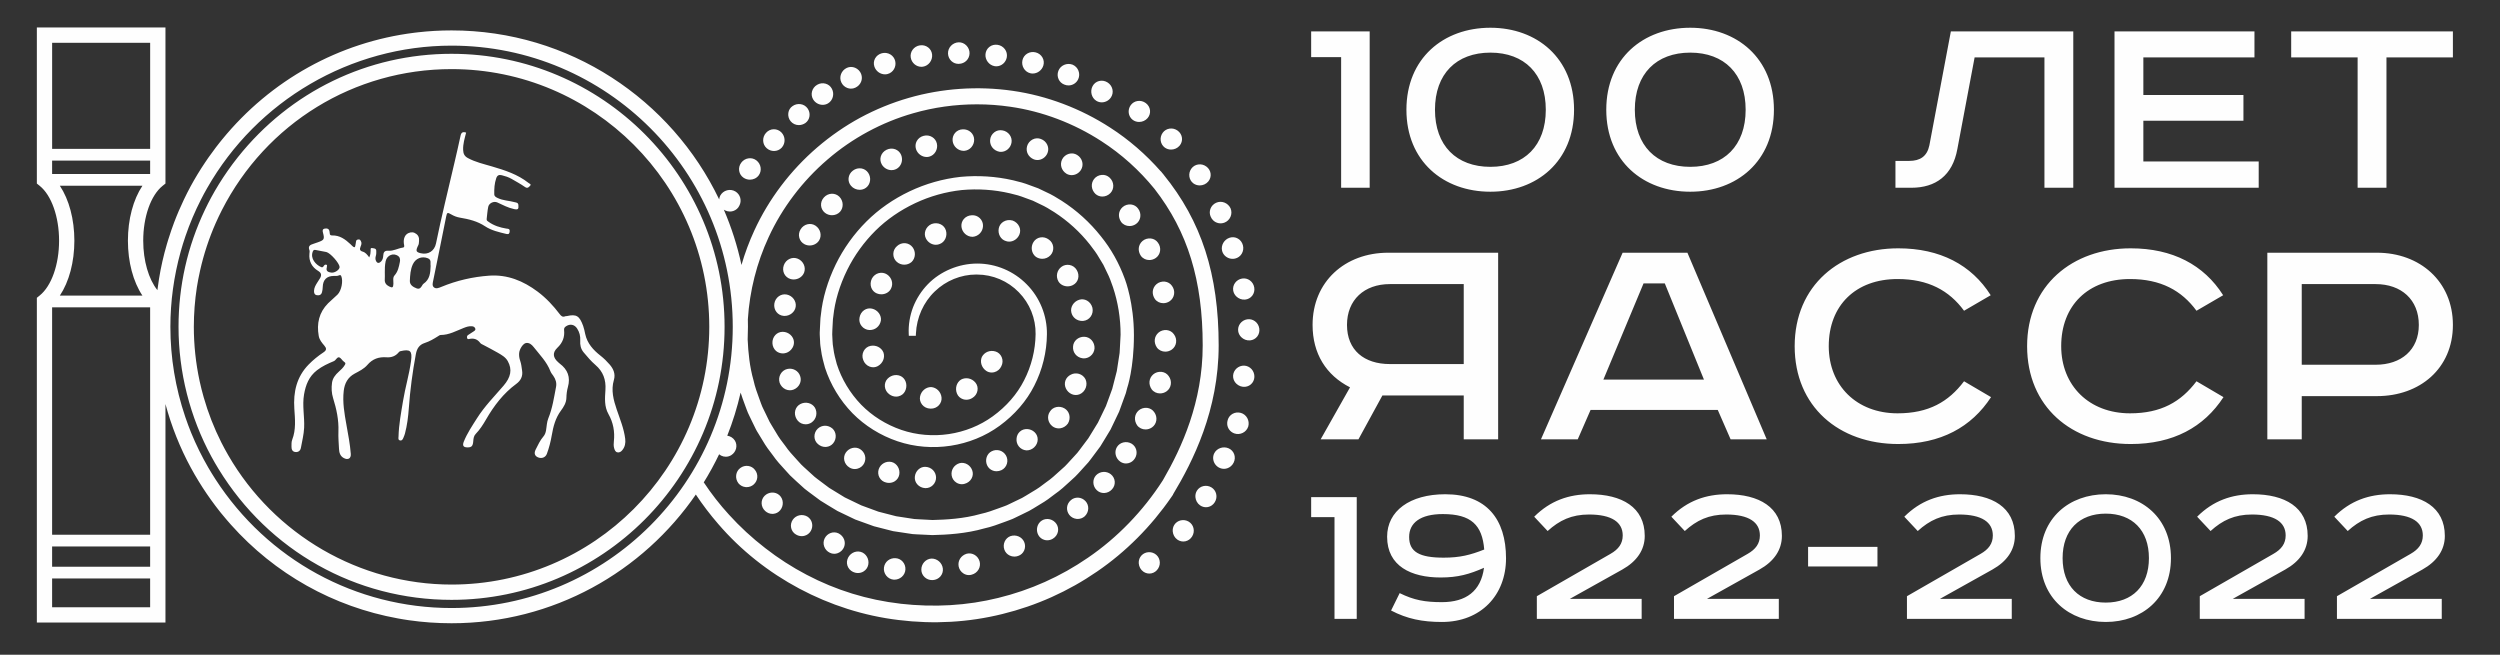 <?xml version="1.0" encoding="UTF-8"?> <!-- Creator: CorelDRAW 2020 --> <svg xmlns="http://www.w3.org/2000/svg" xmlns:xlink="http://www.w3.org/1999/xlink" xmlns:xodm="http://www.corel.com/coreldraw/odm/2003" xml:space="preserve" width="42mm" height="11mm" style="shape-rendering:geometricPrecision; text-rendering:geometricPrecision; image-rendering:optimizeQuality; fill-rule:evenodd; clip-rule:evenodd" viewBox="0 0 4200 1100"><rect x="0" y="0" width="4200" height="1100" fill="#333333" stroke="none"/> <defs> <style type="text/css"> <![CDATA[ .fil0 {fill:#FEFEFE;fill-rule:nonzero} ]]> </style> </defs> <g id="Слой_x0020_1">  <path class="fil0" d="M2253.1 96.01l-50.36 0 0 -43.22 98.32 0 0 262.65 -47.96 0 0 -219.43zm109.68 88.34l0 0c0,-86.44 62.21,-137.74 141.07,-137.74 78.36,0 140.57,51.3 140.57,137.74 0,86.44 -62.21,137.74 -140.57,137.74 -78.86,0 -141.07,-51.3 -141.07,-137.74zm47.97 0l0 0c0,60.32 36.09,95.94 93.1,95.94 56.99,0 93.08,-35.62 93.08,-95.94 0,-60.32 -36.09,-95.94 -93.08,-95.94 -57.01,0 -93.1,35.62 -93.1,95.94zm287.78 0l0 0c0,-86.44 62.21,-137.74 141.06,-137.74 78.37,0 140.59,51.3 140.59,137.74 0,86.44 -62.22,137.74 -140.59,137.74 -78.85,0 -141.06,-51.3 -141.06,-137.74zm47.97 0l0 0c0,60.32 36.09,95.94 93.09,95.94 57,0 93.09,-35.62 93.09,-95.94 0,-60.32 -36.09,-95.94 -93.09,-95.94 -57,0 -93.09,35.62 -93.09,95.94zm541.86 66.02l0 0 28.98 -153.89 117.31 0 0 218.96 48.45 0 0 -262.65 -205.66 0 -36.1 191.4c-3.8,18.53 -15.67,26.13 -33.73,26.13l-23.26 0 0 45.12 26.59 0c40.86,0 69.35,-20.42 77.42,-65.07zm506.26 20.9l0 0 -193.79 0 0 -68.4 168.14 0 0 -43.22 -168.14 0 0 -63.17 186.66 0 0 -43.69 -235.11 0 0 262.65 242.24 0 0 -44.17zm54.57 -218.48l0 0 0 43.69 111.62 0 0 218.96 48.44 0 0 -218.96 111.62 0 0 -43.69 -271.68 0zm-1390.11 611.55l0 0 -136.62 0 -40.24 73.69 -63.5 0 49.32 -87.3c-40.24,-20.4 -62.91,-56.68 -62.91,-104.86 0,-72.56 54.41,-121.31 126.96,-121.31l184.8 0 0 313.47 -57.81 0 0 -73.69zm0 -52.72l0 0 0 -134.34 -124.14 0c-43.09,0 -71.99,26.64 -71.99,68.59 0,42.51 28.9,65.75 71.99,65.75l124.14 0zm375.76 -187.06l0 0 133.21 313.47 -60.65 0 -21.54 -49.32 -213.7 0 -21.54 49.32 -61.79 0 137.17 -313.47 108.84 0zm27.77 213.13l0 0 -65.74 -161.54 -35.72 0 -67.45 161.54 168.91 0zm482.34 29.49l0 0 -45.35 -26.65c-26.08,34.58 -59.52,53.85 -111.67,53.85 -68.59,0 -115.64,-46.48 -115.64,-112.8 0,-68.59 45.35,-112.8 115.64,-112.8 51.59,0 86.72,19.27 111.67,53.28l44.78 -26.07c-32.3,-51.02 -85.02,-78.8 -155.31,-78.8 -98.07,0 -174.03,62.36 -174.03,164.39 0,101.46 74.26,164.38 174.03,164.38 71.42,0 123.01,-28.34 155.88,-78.78zm234.62 78.78l0 0c71.43,0 123.01,-28.34 155.88,-78.78l-45.35 -26.65c-26.07,34.58 -59.51,53.85 -111.66,53.85 -68.6,0 -115.64,-46.48 -115.64,-112.8 0,-68.59 45.34,-112.8 115.64,-112.8 51.59,0 86.72,19.27 111.66,53.28l44.79 -26.07c-32.31,-51.02 -85.02,-78.8 -155.32,-78.8 -98.07,0 -174.03,62.36 -174.03,164.39 0,101.46 74.27,164.38 174.03,164.38zm541.3 -200.09l0 0c0,73.12 -55.56,119.6 -127.55,119.6l-126.4 0 0 72.56 -57.81 0 0 -313.47 184.21 0c71.99,0 127.55,48.19 127.55,121.31zm-57.25 0l0 0c0,-42.52 -29.48,-68.59 -72.56,-68.59l-124.14 0 0 135.48 124.14 0c43.08,0 72.56,-24.95 72.56,-66.89zm-1860.88 322.94l0 0 39.22 0 0 170.91 37.36 0 0 -204.58 -76.58 0 0 33.67zm327.38 69.18l0 0c0,61.77 -42.17,106.91 -107.65,106.91 -32.93,0 -58.45,-5.18 -85.46,-19.24l14.43 -29.23c24.04,11.84 42.54,15.17 71.03,15.17 40.32,0 65.48,-18.5 70.65,-57.71 -24.41,10.73 -43.65,16.28 -72.87,16.28 -49.2,0 -89.9,-18.87 -89.9,-68.44 0,-43.28 38.1,-71.4 97.67,-71.4 69.18,0 102.1,41.81 102.1,107.66zm-36.62 -14.8l0 0c-3.33,-41.06 -21.83,-59.56 -69.55,-59.56 -37.74,0 -56.6,14.8 -56.6,38.47 0,25.15 17.38,34.77 58.07,34.77 27.01,0 44.77,-4.43 68.08,-13.68zm269.65 -22.94l0 0c0,-48.09 -38.48,-69.92 -92.12,-69.92 -35.14,0 -66.58,10.73 -93.59,37.74l22.56 24.04c19.98,-18.12 40.33,-27.74 69.56,-27.74 38.09,0 56.6,12.94 56.6,35.14 0,13.69 -7.04,23.31 -20.73,31.07l-123.55 71.03 0 38.11 176.09 0 0 -33.67 -120.6 0 88.04 -49.2c24.42,-13.69 37.74,-32.92 37.74,-56.6zm230.43 0l0 0c0,-48.09 -38.47,-69.92 -92.11,-69.92 -35.14,0 -66.59,10.73 -93.59,37.74l22.56 24.04c19.98,-18.12 40.32,-27.74 69.55,-27.74 38.1,0 56.61,12.94 56.61,35.14 0,13.69 -7.04,23.31 -20.73,31.07l-123.55 71.03 0 38.11 176.09 0 0 -33.67 -120.61 0 88.05 -49.2c24.42,-13.69 37.73,-32.92 37.73,-56.6zm44 51.42l0 0 116.54 0 0 -32.92 -116.54 0 0 32.92zm347.35 -51.42l0 0c0,-48.09 -38.47,-69.92 -92.11,-69.92 -35.14,0 -66.59,10.73 -93.59,37.74l22.56 24.04c19.98,-18.12 40.32,-27.74 69.55,-27.74 38.1,0 56.6,12.94 56.6,35.14 0,13.69 -7.03,23.31 -20.72,31.07l-123.56 71.03 0 38.11 176.09 0 0 -33.67 -120.6 0 88.04 -49.2c24.43,-13.69 37.74,-32.92 37.74,-56.6zm262.25 37.37l0 0c0,67.32 -48.45,107.28 -109.49,107.28 -61.42,0 -109.88,-39.96 -109.88,-107.28 0,-67.33 48.46,-107.29 109.88,-107.29 61.04,0 109.49,39.96 109.49,107.29zm-36.99 0l0 0c0,-46.99 -28.11,-74.73 -72.5,-74.73 -44.4,0 -72.51,27.74 -72.51,74.73 0,46.98 28.11,74.72 72.51,74.72 44.39,0 72.5,-27.74 72.5,-74.72zm266.7 -37.37l0 0c0,-48.09 -38.48,-69.92 -92.12,-69.92 -35.14,0 -66.59,10.73 -93.59,37.74l22.56 24.04c19.97,-18.12 40.33,-27.74 69.55,-27.74 38.1,0 56.61,12.94 56.61,35.14 0,13.69 -7.05,23.31 -20.73,31.07l-123.55 71.03 0 38.11 176.08 0 0 -33.67 -120.6 0 88.05 -49.2c24.42,-13.69 37.74,-32.92 37.74,-56.6zm230.43 0l0 0c0,-48.09 -38.48,-69.92 -92.11,-69.92 -35.15,0 -66.59,10.73 -93.59,37.74l22.56 24.04c19.97,-18.12 40.32,-27.74 69.55,-27.74 38.1,0 56.6,12.94 56.6,35.14 0,13.69 -7.04,23.31 -20.72,31.07l-123.56 71.03 0 38.11 176.09 0 0 -33.67 -120.6 0 88.05 -49.2c24.42,-13.69 37.73,-32.92 37.73,-56.6zm-2073.48 -608.37l0 0c-0.58,-4.8 -3.09,-9.08 -7.1,-12.06 -4.01,-3.01 -8.9,-4.26 -13.76,-3.52 -4.67,0.7 -8.76,3.19 -11.52,6.98 -5.77,7.93 -4.25,19.05 3.4,24.77l0.02 0.01c3.14,2.32 6.89,3.44 10.66,3.44 5.35,0 10.68,-2.25 14.29,-6.53 3.14,-3.72 4.55,-8.38 4.01,-13.09zm19.28 129.54l0 0c0.81,3.17 2.46,5.94 4.66,8.11 4.33,4.27 10.78,6.32 17.18,4.85 4.64,-1.07 8.57,-3.89 11.06,-7.97 2.6,-4.25 3.35,-9.3 2.11,-14.23 -1.25,-4.97 -4.3,-9.04 -8.6,-11.45 -4.15,-2.34 -8.93,-2.85 -13.5,-1.45 -9.45,2.91 -15.24,12.83 -12.91,22.14zm-19.66 -70.43l0 0c-1.57,4.34 -1.37,9 0.57,13.14 0.95,2.31 2.32,4.3 3.99,5.94 4.85,4.79 12.18,6.54 18.99,3.97 4.53,-1.69 8.23,-5.25 10.21,-9.77 1.99,-4.56 2.06,-9.58 0.12,-14.32 -4.37,-9.28 -15.29,-13.43 -24.34,-9.26 -4.5,2.07 -7.88,5.73 -9.54,10.3zm38.29 136.97l0 0 0.01 0.02c0.6,3.85 2.49,7.29 5.17,9.94 3.81,3.75 9.18,5.89 14.76,5.39 4.85,-0.44 9.12,-2.77 12.05,-6.51 2.96,-3.82 4.18,-8.63 3.42,-13.57 -0.75,-4.95 -3.34,-9.28 -7.33,-12.17 -3.81,-2.78 -8.48,-3.88 -13.1,-3.12 -9.68,1.59 -16.41,10.58 -14.98,20.02zm-512.42 -408.28l0 0c-3.91,-3.02 -8.84,-4.27 -13.89,-3.5 -5.04,0.76 -9.4,3.43 -12.31,7.46 -2.79,3.88 -3.86,8.61 -3.03,13.29 1.57,8.9 9.29,15.3 17.83,15.3 0.86,0 1.73,-0.07 2.61,-0.2 9.5,-1.46 16.39,-10.65 15.38,-20.46 -0.49,-4.76 -2.84,-8.98 -6.59,-11.89zm-172.41 60.85l0 0c-4.77,-1.34 -9.83,-0.63 -14.21,1.96 -4.39,2.57 -7.45,6.67 -8.61,11.49 -1.12,4.63 -0.32,9.4 2.23,13.42 3.5,5.53 9.5,8.64 15.57,8.72 3.14,0.04 6.29,-0.73 9.11,-2.4 8.29,-4.89 11.21,-15.96 6.51,-24.68 -2.24,-4.22 -6.02,-7.23 -10.6,-8.51zm108.9 -49.08l0 0c-4.27,-2.58 -9.34,-3.26 -14.28,-2.01 -4.99,1.33 -9.03,4.42 -11.39,8.73 -2.27,4.14 -2.71,8.93 -1.22,13.56 2.52,7.91 10.03,13.18 17.87,13.18 1.47,0 2.93,-0.18 4.39,-0.57 9.35,-2.41 15.08,-12.22 12.73,-21.91 -1.12,-4.61 -4,-8.52 -8.1,-10.98zm-59.29 22.38l0 0c-4.56,-1.87 -9.46,-1.82 -13.84,0.19 -9.31,4.32 -13.49,15.22 -9.31,24.29 2.07,4.48 5.72,7.87 10.28,9.54 1.9,0.7 3.85,1.06 5.8,1.08 2.55,0.04 5.1,-0.5 7.46,-1.61 9.13,-4.23 13.24,-13.94 9.81,-23.07 -1.76,-4.66 -5.47,-8.46 -10.2,-10.42zm-149.52 109.25l0 0c-3.41,3.76 -5.15,8.58 -4.89,13.57 0.25,4.78 2.36,9.17 5.91,12.33 3.55,3.14 7.94,4.69 12.31,4.69 4.83,0 9.61,-1.93 13.05,-5.71l0.03 -0.03c6.46,-7.31 6.14,-18.49 -0.67,-25.47 -3.48,-3.56 -8.08,-5.43 -12.99,-5.35 -4.91,0.11 -9.43,2.25 -12.75,5.97zm305.64 -133.04l0 0c0.21,4.93 2.29,9.45 5.89,12.73 3.22,2.92 7.3,4.51 11.57,4.51 0.28,0 0.58,-0.01 0.86,-0.02 9.91,-0.25 17.57,-7.78 17.87,-17.56 0.13,-4.9 -1.82,-9.77 -5.37,-13.35 -3.46,-3.51 -8.18,-5.47 -12.99,-5.29 -10.24,0.49 -18.24,9.01 -17.83,18.98zm138 32.95l0 0c1.42,0.37 2.86,0.54 4.29,0.54 7.89,0 15.38,-5.36 17.85,-13.37 1.39,-4.56 0.89,-9.35 -1.44,-13.5 -2.41,-4.33 -6.47,-7.39 -11.42,-8.67 -4.93,-1.27 -9.98,-0.54 -14.24,2.04 -4.08,2.49 -6.91,6.41 -7.98,11.06 -2.19,9.68 3.6,19.5 12.94,21.9zm-54.7 -47.68l0 0c-4.98,-0.77 -9.87,0.43 -13.74,3.44 -3.81,2.97 -6.16,7.31 -6.61,12.24 -0.87,9.62 6.1,18.69 15.54,20.2l0.04 0.02c0.87,0.12 1.73,0.2 2.6,0.2 8.56,0 16.19,-6.44 17.67,-15.38 0.77,-4.68 -0.36,-9.41 -3.17,-13.28 -2.95,-4.03 -7.33,-6.69 -12.33,-7.44zm-330.82 99.69l0 0c-4.86,-0.78 -9.79,0.43 -13.72,3.29 -3.87,2.62 -6.38,6.69 -7.03,11.46 -0.71,5.08 0.75,10.21 3.99,14.06 3.45,4.12 8.32,6.29 13.41,6.36 3.77,0.05 7.68,-1.08 11.18,-3.42l0.12 -0.08c3.77,-2.74 6.22,-6.82 6.87,-11.51 0.65,-4.63 -0.53,-9.31 -3.3,-13.14 -2.75,-3.8 -6.84,-6.3 -11.52,-7.02zm633.48 44.6l0 0c-4.02,-3.01 -8.9,-4.27 -13.77,-3.52 -4.67,0.7 -8.76,3.19 -11.52,6.97 -5.77,7.94 -4.25,19.06 3.4,24.78l0.02 0.01c3.14,2.32 6.89,3.44 10.66,3.44 5.35,0 10.68,-2.26 14.3,-6.53 3.14,-3.72 4.54,-8.38 4,-13.1 -0.57,-4.79 -3.09,-9.07 -7.09,-12.05zm-53.69 -46.41l0 0c-4.02,-3 -8.9,-4.26 -13.77,-3.52 -4.66,0.7 -8.76,3.2 -11.52,6.98 -5.77,7.94 -4.25,19.06 3.4,24.77l0.02 0.01c3.14,2.32 6.9,3.44 10.67,3.44 5.34,0 10.67,-2.25 14.29,-6.53 3.14,-3.71 4.54,-8.37 4,-13.09 -0.57,-4.8 -3.08,-9.07 -7.09,-12.06zm-123.06 -64.59l0 0c-9.64,-3.54 -20.33,1.18 -23.84,10.51 -1.74,4.63 -1.59,9.61 0.44,14.03 1.93,4.19 5.35,7.37 9.64,8.96 2.3,0.97 4.67,1.42 7.01,1.42 6.82,0 13.27,-3.9 16.31,-10.52 2.04,-4.38 2.17,-9.51 0.4,-14.13 -1.79,-4.64 -5.25,-8.26 -9.96,-10.27zm58.49 29.69l0 0c-4.37,-2.65 -9.4,-3.41 -14.16,-2.11 -4.59,1.25 -8.35,4.24 -10.62,8.46 -4.68,8.7 -1.84,19.83 6.36,24.81 2.8,1.7 5.92,2.51 9.02,2.51 6.07,0 12.1,-3.08 15.62,-8.62 2.56,-4.01 3.38,-8.78 2.28,-13.44 -1.14,-4.84 -4.15,-8.97 -8.5,-11.61zm-602.68 127.68l0 0c-4.94,0.64 -9.34,3.26 -12.38,7.34 -3.07,4.09 -4.3,9.03 -3.46,13.91 0.8,4.69 3.42,8.75 7.38,11.41 3.24,2.18 6.96,3.22 10.62,3.22 5.67,0 11.23,-2.49 14.73,-7.16 5.8,-7.74 4.12,-19.02 -3.71,-25.16 -3.77,-2.94 -8.44,-4.21 -13.18,-3.56zm857.91 285.79l0 0c-0.75,-4.95 -3.35,-9.28 -7.33,-12.17 -3.81,-2.78 -8.48,-3.88 -13.1,-3.12 -9.68,1.59 -16.41,10.58 -14.98,20.02l0.01 0.02c0.6,3.85 2.49,7.29 5.17,9.94 3.81,3.75 9.18,5.89 14.76,5.39 4.85,-0.44 9.12,-2.77 12.05,-6.51 2.96,-3.82 4.17,-8.63 3.42,-13.57zm-51.53 201.4l0 0c-9.07,-3.92 -19.92,-0.13 -24.18,8.46 -1.45,2.93 -1.99,6.11 -1.73,9.2 0.52,6.05 4.1,11.8 9.92,14.83 4.22,2.21 9.04,2.61 13.59,1.13 4.73,-1.55 8.58,-4.9 10.84,-9.46 2.27,-4.59 2.6,-9.66 0.89,-14.29 -1.64,-4.47 -4.94,-7.96 -9.33,-9.87zm-28.83 65.66l0 0c-8.4,-5.07 -19.35,-2.61 -24.39,5.5l-0.01 0.02c-2.04,3.33 -2.84,7.16 -2.52,10.92 0.46,5.32 3.16,10.44 7.73,13.68 3.97,2.81 8.73,3.81 13.39,2.88 4.72,-0.98 8.77,-3.86 11.4,-8.1 2.65,-4.26 3.49,-9.23 2.34,-14.02 -1.1,-4.59 -3.94,-8.46 -7.94,-10.88zm64.61 -201.21l0 0c-3.81,-2.78 -8.48,-3.88 -13.1,-3.13 -9.68,1.6 -16.41,10.59 -14.98,20.03l0.01 0.02c0.6,3.85 2.49,7.29 5.17,9.94 3.81,3.75 9.18,5.89 14.76,5.39 4.85,-0.44 9.12,-2.77 12.05,-6.51 2.96,-3.82 4.18,-8.63 3.42,-13.57 -0.75,-4.95 -3.34,-9.28 -7.33,-12.17zm-15.25 76.04l0 0c-4.76,-1.34 -9.71,-0.76 -13.94,1.63 -4.01,2.29 -6.89,5.97 -8.1,10.37 -0.78,2.38 -1.02,4.78 -0.82,7.11 0.58,6.79 5.01,12.89 11.87,15.35 4.53,1.66 9.66,1.36 14.11,-0.8 4.47,-2.18 7.78,-5.95 9.38,-10.81 2.71,-9.9 -2.91,-20.15 -12.5,-22.85zm-144.51 236.62l0 0c-8.4,-5.07 -19.36,-2.6 -24.39,5.51l-0.01 0.02c-2.05,3.32 -2.84,7.16 -2.52,10.92 0.46,5.32 3.15,10.44 7.72,13.68 3.97,2.81 8.74,3.81 13.39,2.87 4.73,-0.98 8.78,-3.85 11.41,-8.1 2.65,-4.25 3.49,-9.23 2.33,-14.01 -1.09,-4.59 -3.93,-8.46 -7.93,-10.89zm57.06 -53.87l0 0c-8.4,-5.07 -19.35,-2.6 -24.39,5.51l-0.01 0.02c-2.05,3.32 -2.84,7.16 -2.52,10.92 0.46,5.32 3.15,10.44 7.72,13.68 3.97,2.81 8.74,3.81 13.39,2.87 4.73,-0.98 8.78,-3.85 11.41,-8.09 2.65,-4.26 3.49,-9.24 2.33,-14.02 -1.09,-4.59 -3.93,-8.46 -7.93,-10.89zm-153.83 83.63l0 0c47.86,-32.71 90.73,-75.69 124.51,-124.81l0.06 0.03c0.22,-0.33 0.44,-0.72 0.63,-1.05 0.74,-1.07 1.49,-2.15 2.23,-3.22l0.06 -0.08c-0.06,-0.06 -0.12,-0.14 -0.17,-0.2 33.76,-56.08 76.74,-141.66 76.74,-250.42 0,-119.53 -28.67,-208.43 -92.76,-287.18 0.02,-0.03 0.02,-0.06 0.05,-0.09l-0.05 -0.05c-0.45,-0.52 -0.91,-1.02 -1.38,-1.54 -0.99,-1.21 -1.98,-2.45 -3,-3.69l-0.14 0.11c-25.14,-28.56 -53.61,-53.25 -84.89,-73.38 -49.73,-32.24 -106.39,-53.64 -163.8,-61.87 -58.26,-8.43 -118.67,-4.32 -174.68,11.87 -28.16,8.09 -55.59,19.3 -81.5,33.26 -25.58,13.88 -49.92,30.73 -72.41,50.03 -44.88,38.6 -81.37,86.84 -105.57,139.57 -8.62,18.64 -15.8,37.97 -21.56,57.82 -6.88,-32.21 -16.88,-63.27 -29.63,-92.87 0.64,0.44 1.35,0.85 2.07,1.21l0.03 0c2.56,1.24 5.34,1.9 8.15,1.9 1.95,0 3.93,-0.33 5.86,-0.99 4.41,-1.52 7.93,-4.65 9.8,-8.62 4.77,-8.56 1.82,-19.25 -6.69,-24.23 -4.16,-2.42 -9.25,-3.11 -13.99,-1.79 -4.79,1.32 -8.78,4.43 -11.28,8.92 -1,2.04 -1.57,4.19 -1.79,6.33 -80.24,-167.74 -251.59,-283.9 -449.58,-283.9 -19.06,0 -37.95,1.07 -56.59,3.19 -2.03,0.22 -4.04,0.44 -6.05,0.72 -126.03,15.83 -241.04,79.21 -322.9,179.44 -1.38,1.68 -2.78,3.41 -4.13,5.12 -2.12,2.67 -4.21,5.31 -6.25,8.01 -4.24,5.54 -8.34,11.13 -12.25,16.74 -1.93,2.76 -3.83,5.51 -5.67,8.29 -9.03,13.41 -17.27,27.01 -24.62,40.59 -3.91,7.24 -7.65,14.65 -11.21,22.11 -3,6.27 -5.86,12.61 -8.61,19 -1.22,2.83 -2.37,5.67 -3.56,8.53 -0.13,0.36 -0.27,0.69 -0.44,1.07 -1.26,3.2 -2.53,6.42 -3.77,9.64 -1.6,4.32 -3.19,8.65 -4.68,12.97 -1.84,5.23 -3.58,10.49 -5.18,15.81 -0.82,2.61 -1.59,5.23 -2.39,7.9 -5.62,19.11 -10.02,38.57 -13.22,58.29 -1.02,6.3 -1.93,12.61 -2.7,18.94 -14.7,-18.39 -23.81,-49.31 -23.81,-83.1 0,-40.11 12.77,-76.27 32.54,-92.13l4.82 -3.85 0 -262.18 -216.06 0 0 262.18 4.79 3.85c19.77,15.86 32.55,52.02 32.55,92.13 0,40.07 -12.78,76.22 -32.55,92.08l-4.79 3.88 0 545.56 216.06 0 0 -367.06c10.02,37.2 24.31,73.22 42.73,107.11 4.16,7.66 8.46,15.12 13,22.5 8.76,14.32 18.15,28.06 28.09,41.24 1.4,1.88 2.86,3.75 4.29,5.59 1.65,2.12 3.3,4.24 4.98,6.34 3.17,3.91 6.37,7.79 9.67,11.59 2.34,2.75 4.76,5.53 7.18,8.23 73.77,82.77 172.15,137.95 280.94,157.61 1.81,0.33 3.58,0.66 5.37,0.93 1.48,0.28 2.94,0.53 4.43,0.75 2.09,0.35 4.24,0.68 6.39,0.99 0.6,0.08 1.18,0.16 1.73,0.27 23.57,3.39 47.55,5.1 71.87,5.1 170.6,0 321.43,-86.24 411.19,-217.44 -0.27,0.41 -0.55,0.85 -0.82,1.24 11.4,17.18 23.98,33.7 37.66,49.48 76.03,88.49 186.41,147.28 302.77,161.27 59.12,7.35 117.79,4.01 174.46,-10.03 57.21,-14.04 110.85,-38.1 159.42,-71.56zm-1755.72 -888.12l0 0 164.68 0 0 178.23 -164.68 0 0 -178.23zm-0.03 220.47l0 0 0 -22.58 164.68 0 0 22.58 -164.68 0zm151.74 204.28l0 0 -138.77 0c15.58,-23.35 24.42,-56.5 24.42,-92.3 0,-35.85 -8.84,-68.94 -24.42,-92.32l138.77 0c-15.55,23.38 -24.39,56.47 -24.39,92.32 0,35.8 8.84,68.95 24.39,92.3zm12.94 523.56l0 0 -164.68 0 0 -48.4 164.68 0 0 48.4zm0 -68.09l0 0 -164.68 0 0 -34.06 164.68 0 0 34.06zm0 -53.75l0 0 -164.68 0 0 -382.04 164.68 0 0 382.04zm506.39 123.11l0 0c-160.75,0 -309.1,-80.98 -396.83,-216.61 -4.07,-6.28 -7.95,-12.67 -11.75,-19.11 -10.96,-18.86 -20.68,-38.61 -28.86,-58.6 -3.39,-8.34 -6.72,-17.26 -9.89,-26.59 -16.63,-48.99 -25.05,-99.95 -25.05,-151.5 0,-42.48 5.81,-84.94 17.24,-126.19 2.42,-8.7 5.14,-17.54 8.12,-26.21 7.18,-21.04 15.94,-41.71 26.07,-61.51 3.22,-6.39 6.61,-12.67 10.14,-18.83 84.11,-147.84 241.5,-239.66 410.81,-239.66 260.47,0 472.4,211.93 472.4,472.4 0,260.48 -211.93,472.41 -472.4,472.41zm754.13 -7.27l0 0c-55.37,-6.36 -108.35,-22.69 -157.49,-48.52 -24.43,-12.8 -47.86,-27.86 -69.72,-44.9 -22.08,-17.05 -42.62,-35.99 -60.96,-56.26 -15.45,-16.9 -29.55,-34.97 -42.21,-54.13 -0.41,0.69 -0.86,1.35 -1.3,2.01 10.19,-16.3 19.47,-33.21 27.76,-50.66 -0.22,0.49 -0.44,1.02 -0.69,1.51 2.12,1.74 4.57,2.95 7.27,3.61 1.32,0.27 2.67,0.44 4.02,0.44 3.22,0 6.42,-0.94 9.2,-2.7l0 -0.03c8.26,-5.28 10.98,-16.13 6.03,-24.31 -2.92,-4.65 -7.71,-7.54 -12.86,-8.31 9.28,-23.33 16.77,-47.56 22.44,-72.42 2.15,6.91 4.62,13.66 7.1,20.29l2.95 7.99c1.24,3.77 2.92,7.18 4.51,10.52l4.8 9.94c0.93,1.79 1.81,3.66 2.67,5.47 2.28,4.8 4.62,9.78 7.59,14.24l11.43 18.78c2.59,4.18 5.56,8.12 8.45,11.89 1.55,2.01 3.09,4.05 4.52,6.03 6.17,9.01 13.57,17.05 20.76,24.81 2.67,2.92 5.42,5.87 8.18,9.01 3.39,3.41 7.02,6.69 10.6,9.94 1.87,1.65 3.74,3.35 5.64,5.09l8.18 7.43c1.87,1.63 3.86,3.06 5.84,4.52 1.02,0.74 2.04,1.49 3.08,2.31l17.87 13.25c4.08,2.61 8.18,5.12 12.34,7.62l16.13 9.72 30.01 14.4 31.28 11.29 32.25 8.24 32.74 4.92c2.39,0.22 4.79,0.36 7.18,0.44l26.08 1.24c24.45,-0.55 56.52,-2.36 87.36,-11.26 11.82,-2.53 23.19,-6.8 34.2,-10.9l7.74 -2.87c3.88,-1.26 7.57,-3.08 10.52,-4.54l9.91 -4.79c1.84,-0.94 3.66,-1.79 5.5,-2.7 4.77,-2.23 9.7,-4.6 14.19,-7.57l18.69 -11.43c4.21,-2.56 8.12,-5.59 11.89,-8.48 2.01,-1.54 4,-3.05 5.98,-4.49 9,-6.16 17.02,-13.57 24.78,-20.76 2.89,-2.67 5.84,-5.34 8.89,-8.15 3.47,-3.35 6.7,-6.96 9.92,-10.54 1.68,-1.9 3.36,-3.77 5.09,-5.65l7.41 -8.17c1.59,-1.88 3.11,-3.89 4.54,-5.87l15.53 -20.84c2.53,-4.02 5.01,-8.15 7.49,-12.25l9.77 -16.17 14.32 -29.93 11.32 -31.19 2.39 -9.23 0.06 0c0,0 11.1,-32.38 11.1,-87.94 0,-53.64 -14.16,-91.69 -15.12,-94.22l0 -0.03c0.03,-0.03 0.03,-0.06 0.03,-0.08l-0.06 0 -0.03 -0.03c-9.69,-26.65 -23.21,-50.83 -40.39,-72 -18.53,-23.38 -40.67,-43.43 -65.89,-59.62 -2.15,-1.26 -4.29,-2.58 -6.44,-3.91 -4.05,-2.5 -8.29,-5.12 -12.78,-7.35l-20.15 -9.63 -20.63 -7.55c-4.65,-1.71 -9.44,-2.89 -14.12,-4.02 -2.45,-0.58 -4.9,-1.21 -7.49,-1.93 -28.77,-6.58 -58.57,-8.5 -88.5,-5.7 -29.51,3.31 -58.2,11.46 -85.21,24.23 -27.7,13.19 -52.13,30.26 -72.64,50.75 -21.06,21.04 -38.38,45.24 -51.49,71.95 -13.76,28.44 -22.19,57.02 -24.97,84.55 -0.72,3.8 -0.88,7.58 -1.05,11.43l-0.55 11.01c-0.03,1.22 -0.08,2.48 -0.16,3.75 -0.14,2.45 -0.31,4.96 -0.17,7.49l0.55 10.85c0.06,5.42 0.91,10.65 1.74,15.69 0.38,2.26 0.77,4.49 1.07,6.91 0.94,5.35 2.4,10.6 3.77,15.73l1.65 6.22c9.23,28.41 25.17,54.9 46.21,76.49 20.7,21.06 46.91,37.39 75.77,47.16 57.36,19.36 123.05,9.37 171.46,-26.1 25.19,-18.42 45.35,-41.71 58.2,-67.35 13.63,-26.68 20.99,-56.58 21.23,-86.43 0.39,-31.17 -11.97,-61.7 -33.92,-83.76 -21.75,-22.22 -51.9,-34.94 -82.82,-34.94 -0.17,0 -0.11,0.03 -0.5,0 -30.92,0 -61.92,13.03 -82.93,34.81 -10.55,10.87 -19.08,24.14 -24.64,38.35 -5.48,14.48 -8.02,29.88 -7.36,44.55l0.17 3.64 11.76 0 0.16 -3.67c1.16,-26.98 12.72,-52.81 31.78,-70.95 18.69,-18.04 43.86,-28.31 69.33,-28.31 0.58,0 1.04,-0.08 1.76,0.03 26.16,0 51.6,10.82 69.91,29.66 18.39,18.61 28.69,44.27 28.28,70.43 -0.33,26.87 -7.02,53.75 -19.39,77.73 -11.56,22.93 -29.73,43.78 -52.51,60.3 -43.42,31.61 -102.26,40.39 -153.55,22.88 -25.78,-8.84 -49.15,-23.49 -67.57,-42.35 -18.7,-19.38 -32.91,-43.04 -40.95,-68.2 -0.52,-2.09 -1.07,-4.16 -1.62,-6.22 -1.18,-4.41 -2.39,-8.98 -3.14,-13.3 -0.3,-2.23 -0.66,-4.49 -1.02,-6.72 -0.71,-4.55 -1.43,-8.84 -1.43,-13.36l-0.5 -10.27c-0.1,-2.06 0.06,-4.15 0.17,-6.25 0.08,-1.29 0.14,-2.53 0.19,-3.74l0.58 -10.74c0.14,-3.3 0.28,-6.41 0.91,-9.77 2.64,-25.42 10.46,-51.63 23.29,-77.84 12.12,-24.48 28.12,-46.67 47.53,-66 18.8,-18.64 41.3,-34.2 66.77,-46.23 24.81,-11.68 51.13,-19.03 78.14,-21.98 27.45,-2.47 54.71,-0.63 80.87,5.48 2.45,0.66 4.9,1.3 7.38,1.88 4.27,1.07 8.34,2.06 12.28,3.58l19.08 6.99 18.61 9c3.83,1.9 7.44,4.16 11.1,6.45 2.15,1.35 4.29,2.69 6.3,3.85 22.88,14.84 43.07,33.21 59.81,54.49 1.49,2.09 3.03,4.1 4.57,6.11 2.59,3.39 5.2,6.8 7.41,10.38l10.54 17.41 8.92 18.61c1.79,3.8 3.2,7.74 4.66,11.89 0.82,2.43 1.68,4.82 2.53,6.97 8.51,25.52 12.83,52.42 12.83,79.82l-1.29 24.54c-0.09,2.17 -0.2,4.34 -0.36,6.27l-4.71 30.46 -7.68 29.84 -10.6 28.94 -13.41 27.73 -9.5 15.53c-2.23,3.66 -4.46,7.38 -6.61,10.76l-12.45 16.58c-0.77,0.99 -1.48,2.01 -2.23,3 -1.29,1.71 -2.56,3.44 -3.88,5.01l-6.96 7.63c-1.79,1.84 -3.47,3.74 -5.18,5.61 -2.89,3.23 -5.78,6.45 -8.7,9.34 -3,2.59 -5.95,5.31 -8.89,7.98 -7.08,6.5 -14.38,13.25 -22.44,18.7 -2.04,1.46 -4.05,2.97 -6.06,4.52 -3.55,2.72 -6.91,5.25 -10.58,7.46l-17.89 10.85c-3.83,2.61 -8.02,4.57 -12.42,6.63 -1.87,0.88 -3.75,1.76 -5.54,2.65l-9.39 4.54c-3.3,1.6 -6.05,2.92 -9.14,3.91l-8.2 2.97c-9.94,3.69 -20.27,7.46 -31.01,9.75 -28.27,8.09 -58.23,9.69 -80.86,10.21l-24.37 -1.29c-2.18,-0.08 -4.35,-0.19 -6.33,-0.39l-30.37 -4.65 -29.8 -7.68 -28.82 -10.6 -27.65 -13.33 -26.21 -16.05 -19.58 -14.68c-1.71,-1.24 -3.41,-2.53 -4.95,-3.88l-7.63 -6.94c-1.82,-1.73 -3.69,-3.38 -5.54,-5.06 -3.25,-2.92 -6.49,-5.81 -9.41,-8.76 -2.59,-2.97 -5.29,-5.89 -7.99,-8.81 -6.47,-7.05 -13.21,-14.35 -18.64,-22.39 -1.48,-2.03 -3,-4.07 -4.54,-6.03 -2.7,-3.55 -5.26,-6.88 -7.46,-10.49l-10.82 -17.87c-2.62,-3.82 -4.6,-8.04 -6.67,-12.47 -0.88,-1.84 -1.73,-3.66 -2.61,-5.45l-4.55 -9.34c-1.4,-2.89 -2.89,-5.91 -3.93,-9.11l-3.03 -8.29c-3.66,-9.94 -7.44,-20.15 -9.72,-30.84 -6.61,-23.1 -8.95,-47.11 -9.89,-68.72 0,0.03 -0.02,0.03 -0.02,0.05 0.3,-7.1 0.49,-14.26 0.49,-21.42 0,-4.24 -0.05,-8.42 -0.16,-12.64 -0.03,-0.08 -0.03,-0.13 -0.06,-0.22 0.03,0.03 0.03,0.03 0.06,0.06 3,-47.55 14.92,-94.77 34.88,-137.81 22.64,-49.26 56.83,-94.39 98.88,-130.46 41.49,-35.85 91.27,-62.75 143.97,-77.78 34.48,-9.97 70.77,-15.01 107.11,-15.01 18.84,0 37.64,1.35 56.2,4.08 53.61,7.71 106.5,27.72 152.98,57.87 33.62,21.7 63.6,48.69 89.15,80.1 55.87,71.92 80.96,153.78 80.96,263.01 0,95.1 -35.38,172.01 -66.17,225.2l-0.11 -0.19 0.06 0.27c-0.28,0.53 -0.58,1 -0.86,1.49 -33.07,51.46 -76.54,96.4 -125.97,130.07 -45.76,31.47 -96.37,54.13 -150.31,67.3 -52.17,12.96 -107.54,16.24 -164.46,9.8zm-754.14 -923.82l0 0c-140.31,0 -271.13,63.28 -358.93,173.61 -5.94,7.46 -11.66,15.11 -17.01,22.77 -10.36,14.81 -19.74,29.95 -27.89,45.01 -3.62,6.71 -7.06,13.5 -10.35,20.39 -29.54,61.85 -44.5,128.1 -44.5,196.9 0,76.12 19.13,151.55 55.31,218.18 3.82,7.02 7.81,13.92 11.97,20.69 84.31,137.65 230.65,219.81 391.4,219.81 252.92,0 458.68,-205.76 458.68,-458.68 0,-252.92 -205.76,-458.68 -458.68,-458.68zm0 891.67l0 0c-154.03,0 -297.79,-83.26 -375.14,-217.25 -4.18,-7.25 -8.15,-14.59 -11.79,-21.81 -12.15,-24.14 -22.09,-49.64 -29.51,-75.71 -2.68,-9.41 -4.88,-18.2 -6.75,-26.87 -6.49,-30.1 -9.78,-60.84 -9.78,-91.35 0,-22.21 1.73,-44.61 5.12,-66.59 1.32,-8.45 3.02,-17.27 5.34,-27.74 6.15,-27.51 15.04,-54.53 26.44,-80.3 3.1,-6.98 6.52,-14.15 10.18,-21.36 74.57,-146.18 222.42,-236.99 385.89,-236.99 238.73,0 432.98,194.23 432.98,432.98 0,238.75 -194.25,432.99 -432.98,432.99zm277.57 -293.82l0 0c-5.53,-16.39 -9.93,-32.63 -4.82,-50 2.92,-9.9 -0.7,-18.4 -7.05,-25.76 -4.66,-5.41 -9.76,-10.44 -15.43,-14.89 -12.17,-9.54 -22.29,-20.58 -25.71,-36.37 -1.01,-4.63 -1.88,-9.34 -3.5,-13.77 -6.07,-16.58 -11.05,-20.21 -27.41,-16.44 -0.84,0.19 -1.83,-0.06 -2.57,0.28 -4.3,1.96 -6.87,-0.24 -9.29,-3.44 -10.79,-14.24 -22.88,-27.23 -37.23,-37.96 -24.09,-18 -50.61,-28.97 -81.3,-26.79 -27.75,1.97 -54.58,8.15 -80.33,18.81 -4.3,1.78 -9.16,3.97 -12.85,0.56 -3.07,-2.84 -1.56,-7.75 -0.78,-11.68 3.65,-18.42 7.51,-36.8 11.24,-55.21 3.51,-17.33 6.89,-34.68 10.46,-52 1.42,-6.86 2.17,-7.03 8.44,-3.38 4.51,2.63 9.35,4.55 14.49,5.41 14.95,2.52 29.29,5.84 42.43,14.57 10.53,7 23.35,9.87 35.76,12.86 4.08,0.98 5.3,-0.72 5.57,-4.56 0.33,-4.61 -3.36,-4.07 -5.67,-4.47 -10.58,-1.79 -20.62,-4.8 -29.48,-11.12 -1.77,-1.26 -3.89,-2.15 -3.56,-4.87 0.83,-6.87 1.25,-13.82 2.64,-20.57 1.32,-6.38 9.53,-10.02 15.32,-7.34 9.21,4.26 18.21,9.09 28.25,11.17 6.65,1.38 7.7,-0.05 7.09,-6.87 -0.37,-4.13 -3.54,-4.03 -5.98,-4.72 -9.52,-2.7 -19.73,-2.57 -28.81,-7.05 -2.68,-1.33 -5.64,-2.55 -5.73,-6.32 -0.21,-9.14 0.3,-18.15 3.3,-26.92 1.68,-4.9 4.59,-6.22 9.43,-5.01 5.7,1.43 11.25,3.18 16.33,6.1 7.68,4.42 15.48,8.7 22.73,13.75 4.54,3.16 6.81,-0.59 8.65,-2.49 2.12,-2.18 -1.53,-3.38 -3,-4.54 -18.21,-14.43 -39.82,-21.31 -61.65,-27.73 -13.63,-4.01 -27.55,-7.13 -40.23,-14.03 -5.74,-3.13 -7.61,-7.34 -7.86,-13.63 -0.4,-10.13 2.59,-19.53 5.04,-29.05 -5.44,-1.86 -8.21,-0.41 -9.4,5.28 -3.22,15.4 -6.88,30.71 -10.41,46.05 -10.35,44.96 -21.69,89.68 -30.83,134.91 -2.56,12.62 -13.17,19.41 -25.66,16.39 -7.49,-1.81 -8.46,-3.8 -5.36,-10.84 0.78,-1.77 1.93,-3.52 2.14,-5.37 0.68,-5.82 1.48,-11.83 -4.06,-16.12 -4.14,-3.22 -8.57,-3.66 -13.38,-1.48 -5.84,2.65 -8.69,9.2 -7.65,17.66 0.3,2.42 1.92,6.14 -1.63,6.66 -8.36,1.21 -16,6.01 -24.58,5.33 -6.23,-0.49 -8.12,2.6 -8.41,7.82 -0.22,3.77 -0.93,7.46 -3.62,10.12 -2.67,2.65 -5.94,4.1 -8.39,-0.49 -1.51,-2.83 -1.36,-5.94 -0.45,-8.89 0.87,-2.78 0.77,-5.58 0.72,-8.39 -0.09,-4.46 -4.08,-4.09 -6.69,-4.65 -3.64,-0.78 -2.68,2.73 -2.75,4.46 -0.14,3.48 -0.34,6.85 -2.38,11.17 -3.35,-4.53 -6.24,-8.37 -11.1,-9.71 -4.65,-1.29 -5.28,-3.9 -3.51,-8.22 1.16,-2.84 2.51,-5.97 0.63,-9.37 -1.08,-1.96 -2.05,-3.26 -4.41,-2.83 -2.05,0.36 -3.64,1.03 -3.82,3.59 -0.16,2.36 -0.9,4.67 -1.19,7.02 -0.4,3.35 -2.17,2.69 -3.94,1.33 -1.54,-1.18 -2.81,-2.71 -4.24,-4.04 -8.7,-8.12 -18.02,-15 -30.75,-14.64 -2.69,0.08 -4.07,-1 -4.04,-3.79 0.01,-1.07 -0.2,-2.15 -0.42,-3.21 -0.92,-4.5 -4.17,-5.21 -7.93,-4.49 -4.27,0.82 -3.8,3.84 -2.95,7.04 2.83,10.68 2,12.19 -8.49,15.9 -2.64,0.93 -5.26,1.97 -7.96,2.75 -5.4,1.57 -8.97,3.98 -6.37,10.53 0.66,1.69 0.2,3.89 0.02,5.83 -1.2,12.75 3.98,22.51 14.64,29.02 5.61,3.42 6.07,7.19 3.18,12.24 -1.5,2.62 -3.24,5.1 -4.85,7.66 -2.64,4.22 -5.13,8.44 -5.26,13.71 -0.08,3.75 0.9,6.54 4.84,7.22 4.09,0.7 7.29,-0.54 8.54,-4.99 0.82,-2.94 1.19,-5.9 1.27,-8.97 0.32,-11.99 6.8,-18.32 18.42,-18.41 3.01,-0.02 6.07,0.36 8.98,-0.99 1.44,-0.66 2.84,-0.77 3.68,1.21 3.5,8.15 0.46,24.41 -6.28,31.14 -5.06,5.05 -10.75,9.46 -15.78,14.54 -15.25,15.41 -19.5,34.12 -15.73,54.99 1.15,6.41 5.23,11.33 9.33,16.1 3.72,4.33 4.37,7.57 -1.3,11.33 -9.01,5.97 -17.47,12.8 -25.05,20.57 -20.24,20.75 -25.89,46.22 -24,74.22 1.17,17.48 3.01,35.06 -3.57,52.04 -1.45,3.74 -1.13,7.69 -1.2,11.58 -0.08,4.49 1.32,8.41 6.31,9.07 5.02,0.67 8.63,-2.17 9.48,-6.96 2.01,-11.26 4.91,-22.33 5.45,-33.87 0.87,-18.65 -3.39,-37.25 -0.15,-55.91 2.78,-15.98 8.11,-30.06 21.73,-40.6 8.77,-6.78 18.36,-11.16 28.31,-15.3 3.59,-1.48 5.31,-7.24 8.84,-6.37 3.25,0.8 5.32,5.59 8.54,7.61 2.78,1.73 2.26,3.11 1.12,5.09 -2.64,4.59 -6.49,8.09 -10.37,11.58 -5.58,5.03 -10.14,10.76 -11.19,18.45 -1.18,8.67 -0.79,17.33 1.82,25.72 5.7,18.28 9.7,36.73 8.95,56.09 -0.37,9.74 0.48,19.54 0.99,29.3 0.32,6.25 1.86,11.98 8.01,15.3 6.74,3.65 12.39,1.13 11.77,-6.98 -1.25,-16.43 -4.42,-32.52 -7.29,-48.67 -3.37,-18.97 -6.85,-37.95 -4.55,-57.35 1.47,-12.45 6.71,-22.58 18.33,-28.82 7.61,-4.09 15.76,-8.03 21.35,-14.59 8.77,-10.26 19.31,-13.79 32.32,-12.83 7.84,0.58 15.01,-1.84 20.24,-8.26 0.86,-1.06 1.7,-1.75 3.1,-2.07 16.47,-3.73 20,-0.53 17.76,16.23 -0.03,0.21 -0.05,0.43 -0.08,0.64 -3.05,22.49 -9.7,44.26 -13.37,66.62 -3.26,19.85 -7.09,39.64 -7.59,59.84 -0.06,2.3 -1.12,5.69 2.26,6.59 3.49,0.93 4.93,-1.9 6.02,-4.63 0.88,-2.2 1.87,-4.39 2.47,-6.67 3.74,-14.06 5.51,-28.49 6.54,-42.91 2.18,-30.48 6.2,-60.67 11.81,-90.68 1.71,-9.18 5.54,-15.78 15.14,-18.84 7.79,-2.48 14.97,-6.73 21.93,-11.13 1.45,-0.92 3.07,-2.21 4.61,-2.21 14.17,0.02 26.14,-6.93 38.76,-11.87 4.41,-1.72 8.89,-3.28 13.85,-2.8 2.73,0.26 4.61,1.38 5.51,3.78 1.01,2.7 -1.29,3.88 -3.02,5.07 -3.01,2.08 -6.19,3.93 -9.21,6 -1.9,1.3 -1.94,3.33 -1.35,5.28 0.45,1.52 1.81,1.65 3.19,1.32 7.72,-1.86 13.97,0.11 18.83,6.67 1.19,1.61 3.55,2.4 5.44,3.43 8.01,4.33 16.17,8.37 24.01,12.97 6.31,3.7 12.9,7.25 16.7,14.04 7.87,14.07 5.23,27.04 -7.1,41.35 -15.41,17.89 -32.07,34.8 -44.75,54.91 -7.96,12.63 -16.4,25.01 -21.98,38.99 -2.74,6.87 -0.72,9.78 6.58,9.72 6.52,-0.04 8.71,-2.32 9.29,-10.44 0.31,-4.44 0.92,-8.87 4.01,-12.06 7,-7.23 12.38,-15.59 17.35,-24.2 13.33,-23.11 29.16,-44.07 50.92,-60 7.48,-5.47 11.14,-12.7 9.83,-21.88 -0.83,-5.75 -1.39,-11.58 -3.35,-17.16 -1.44,-4.12 -2.07,-8.42 -1.67,-12.81 0.62,-6.76 6.6,-16.1 11.67,-16.84 5.41,-0.79 9.51,2.76 12.56,6.64 10.24,13.05 22.22,24.91 28.32,40.88 1.06,2.76 3.12,5.16 4.85,7.64 3.89,5.57 5.88,11.81 4.62,18.42 -3.45,17.97 -6.06,36.16 -13.12,53.27 -1.22,2.94 -1.77,6.15 -2.3,9.37 -1.19,7.17 -0.77,15.01 -5.9,20.93 -5.64,6.5 -9.05,14.23 -12.87,21.71 -3.26,6.39 -1.6,11.01 3.93,13.31 6.16,2.55 12.56,0.1 14.8,-5.92 3.76,-10.13 6.41,-20.57 8.24,-31.21 2.53,-14.78 6.19,-28.95 15.41,-41.41 4.54,-6.13 8.92,-13.05 9.14,-21.16 0.17,-6.34 0.88,-12.52 2.57,-18.58 4.58,-16.35 -0.28,-29.32 -13.78,-39.3 -0.87,-0.64 -1.64,-1.42 -2.46,-2.14 -9.03,-7.91 -10.06,-16.25 -1.46,-24.44 8.79,-8.36 12.56,-17.92 11.26,-29.69 -0.34,-3.07 0.88,-4.77 3.28,-6.39 6.64,-4.49 14.06,-3.17 18.54,3.62 4.05,6.15 5.8,12.95 5.31,20.32 -0.5,7.39 0.88,14.16 5.86,20.04 6.17,7.29 12.29,14.67 19.55,20.87 13.08,11.16 18.09,25.01 16.93,42.13 -0.92,13.7 -2.15,27.74 5.15,40.64 8.02,14.18 10.78,29.48 9.02,45.69 -0.41,3.82 -0.63,7.78 0.52,11.64 0.91,3.01 1.94,6.02 5.29,6.81 3.52,0.82 6.31,-1.12 8.43,-3.74 4.49,-5.53 5.67,-11.89 4.82,-18.92 -2.08,-17.12 -8.72,-32.92 -14.16,-49.03zm-479.83 -230.28l0 0c-4.74,-0.74 -9.19,-2.27 -7.32,-8.56 -0.18,-1.77 1.52,-3.93 -0.87,-4.72 -1.68,-0.56 -3.35,0.58 -4.28,2.2 -0.97,1.7 -2.21,2.76 -4.2,1.9 -9.37,-4.03 -18.46,-14.5 -14.4,-25.68 0.92,-2.54 1.96,-3.92 5.2,-3.13 5.85,1.43 11.89,2.05 17.76,3.42 6.86,1.6 21.67,18.47 22.29,24.95 0.44,4.53 -8.11,10.57 -14.18,9.62zm115.39 -17.6l0 0c-1.62,7.99 -3.09,15.87 -8.97,22.42 -3.25,3.62 -1.66,9.17 -1.84,13.91 -0.24,6.53 -1.6,7.36 -7.27,4.48 -4.83,-2.45 -7.69,-6.06 -7.22,-11.87 0.28,-3.45 0.05,-6.94 0.05,-12.15 -0.07,-4.97 0.02,-11.64 1.39,-18.29 2.14,-10.38 13.74,-15.01 21.78,-8.14 2.65,2.27 2.79,6.17 2.08,9.64zm39.81 36.3l0 0c-0.7,0.47 -1.25,1.23 -1.7,1.96 -2.32,3.65 -4.2,7.98 -9.93,5.84 -6.01,-2.26 -11.65,-5.9 -11.35,-12.66 0.41,-9.41 0.91,-19.06 5.07,-27.91 4.63,-9.83 14.92,-14.02 25.08,-10.05 6.78,2.64 3.83,8.78 4.75,12.76 -0.37,12.02 -1.42,22.94 -11.92,30.06zm851.35 209.83l0 0c0.37,0 0.77,0.02 1.18,0.02 4.98,0 9.7,-1.95 13.07,-5.52 3.48,-3.64 5.17,-8.49 4.64,-13.29 -1.02,-9.4 -8.26,-16.72 -17.47,-17.44l-0.06 0c-8.89,0 -16.69,6.65 -18.54,15.81 -0.99,4.77 0.27,9.78 3.46,13.75 3.29,4.12 8.3,6.53 13.72,6.67zm-100.6 -105.39l0 0c-4.74,0.96 -8.86,4.07 -11.25,8.55 -2.52,4.69 -2.79,10.29 -0.78,15.24 1.88,5.2 5.84,9.22 10.86,11.07 1.92,0.7 3.91,1.05 5.86,1.05 2.79,0 5.55,-0.73 7.96,-2.09 8.36,-4.75 12.25,-14.31 9.19,-22.94 -3.43,-8.23 -12.64,-12.81 -21.84,-10.88zm10.83 -88.13l0 0c2.44,1.02 5.01,1.47 7.53,1.47 6.86,0 13.34,-3.56 16.21,-9.51 4.32,-8.36 1.4,-18.65 -6.81,-23.96 -3.99,-2.59 -9,-3.37 -13.8,-2.14 -4.92,1.31 -9.13,4.69 -11.57,9.38 -2.36,4.9 -2.68,10.42 -0.86,15.22 1.69,4.39 4.99,7.77 9.3,9.54zm42.52 140.3l0 0 -0.1 -0.08c-7.37,-5.04 -17.58,-3.83 -24.28,2.9 -3.4,3.42 -5.12,8.25 -4.69,13.26 0.46,5.28 3.3,10.13 7.75,13.24 3.32,2.43 7.23,3.72 11.14,3.72 1.37,0 2.74,-0.16 4.1,-0.51 4.77,-1.15 8.74,-4.23 10.85,-8.44 4.37,-8.49 2.34,-18.86 -4.77,-24.09zm5.04 -224.73l0 0c-4.98,-0.38 -10.02,1.42 -13.74,4.95 -3.92,3.38 -6.11,8.04 -6.17,13.16 -0.08,5.01 1.99,9.81 5.63,13.1 3.62,3.3 8.2,4.93 12.78,4.93 4.37,0 8.74,-1.47 12.28,-4.5 6.72,-6.51 7.42,-17.17 1.66,-24.86 -2.98,-3.92 -7.51,-6.38 -12.44,-6.78zm59.76 -31.65l0 0c-4.59,-2.25 -10.13,-2.49 -15.2,-0.62l-0.21 0.08c-4.85,2.12 -8.6,6.09 -10.29,10.96 -1.61,4.59 -1.29,9.44 0.96,13.62 3.43,6.51 10,10.31 16.54,10.31 2.25,0 4.45,-0.43 6.56,-1.34 8.6,-3.13 13.21,-13.37 10.32,-22.85 -1.37,-4.48 -4.45,-8.07 -8.68,-10.16zm-119.14 177.55l0 0c9.14,0 16.72,-6.24 18.52,-15.44l0.05 -0.16c1.4,-9 -5.22,-18.11 -14.79,-20.31 -4.66,-1.07 -9.38,-0.18 -13.26,2.47 -4.18,2.84 -7.05,7.55 -7.85,12.81 -0.91,4.98 0.32,9.94 3.53,13.93 3.19,4.02 8.07,6.51 13,6.7l0.8 0zm156.65 116.24l0 0c1.8,0.62 3.67,0.88 5.55,0.88 3.37,0 6.72,-0.93 9.72,-2.76 4.75,-2.7 7.96,-7.23 8.93,-12.43 0.91,-4.98 -0.35,-10 -3.49,-13.69 -6,-7.24 -16.05,-9.36 -24.11,-4.99 -7.53,4.8 -10.43,14.71 -6.83,23.53 1.76,4.45 5.49,7.9 10.23,9.46zm38.8 -47.7l0 0c2.71,1.9 5.95,2.87 9.3,2.87 1.5,0 3.05,-0.22 4.58,-0.62 5.15,-1.39 9.38,-5.03 11.58,-9.86 2.52,-4.85 2.76,-10.42 0.67,-15.33 -1.98,-4.68 -5.79,-8.19 -10.43,-9.56 -9.08,-2.76 -18.46,0.86 -22.88,9.11 -3.62,8.17 -0.59,18.01 7.18,23.39zm-24.22 -261.34l0 0c-5.25,0.19 -10.08,2.5 -13.35,6.33 -3.16,3.75 -4.52,8.49 -3.88,13.37 1.29,9.35 9.24,16.5 18.49,16.5l0.51 0c9.46,-0.85 16.69,-8.41 17.17,-17.95 0.24,-4.96 -1.69,-9.83 -5.33,-13.37 -3.67,-3.54 -8.52,-5.28 -13.61,-4.88zm51.37 -142.63l0 0c-4.8,-0.88 -9.6,0.27 -13.51,3.3 -4.1,3.16 -6.65,7.87 -6.99,12.94 -0.7,9.51 5.84,17.79 15.54,19.67l0.13 0.02c0.86,0.14 1.72,0.19 2.57,0.19 8.47,0 16.14,-6.43 17.69,-15.35 0.83,-4.64 -0.27,-9.33 -3.03,-13.21 -2.95,-4.1 -7.39,-6.81 -12.4,-7.56zm-367.56 311.66l0 0c0.59,0.05 1.18,0.08 1.77,0.08 9.13,0 17.33,-6.56 18.67,-15.38 1.45,-9.38 -5.3,-18.6 -15.03,-20.55 -4.63,-0.91 -9.32,0.08 -13.24,2.81 -4.1,2.87 -6.8,7.29 -7.61,12.43 -0.75,5.18 0.49,10.21 3.59,14.15 2.9,3.73 7.13,6.01 11.85,6.46zm172.4 279.99l0 0c1.61,0.43 3.24,0.62 4.83,0.62 3.42,0 6.78,-0.92 9.61,-2.71 3.94,-2.47 6.62,-6.35 7.56,-10.91 1.9,-9.56 -3.8,-19.18 -12.73,-21.49l-0.13 -0.02c-9.19,-2.07 -18.49,3.13 -21.57,12.05 -1.58,4.67 -1.15,9.76 1.23,14.07 2.41,4.32 6.41,7.32 11.2,8.39zm-119.64 -125.75l0 0c-4.85,-8.02 -15.92,-10.72 -24.63,-6.03 -4.15,2.22 -7.12,5.95 -8.36,10.5 -1.34,4.85 -0.5,10.18 2.15,14.58 2.52,4.39 6.62,7.42 11.52,8.47 1.23,0.26 2.49,0.4 3.72,0.4 3.67,0 7.32,-1.15 10.32,-3.33 7.74,-5.59 10.05,-16.13 5.28,-24.59zm-41 -216.14l0 0c1.77,0.51 3.57,0.75 5.31,0.75 7.66,0 14.95,-4.61 17.6,-11.81 3.27,-8.93 -1.53,-19.27 -10.69,-23.07 -4.37,-1.8 -9.19,-1.77 -13.53,0.16 -4.61,2.01 -8.12,5.81 -9.92,10.71 -1.79,4.91 -1.55,10.05 0.67,14.5 2.15,4.26 5.9,7.37 10.56,8.76zm40.17 264.72l0 0c0.11,4.95 2.2,9.38 5.76,12.43 3.51,3.19 8.04,4.96 12.59,4.96 0.41,0 0.78,0 1.18,-0.03 4.66,-0.32 8.87,-2.46 11.85,-6 6.27,-7.5 5.79,-18.65 -1.18,-24.97 -7.5,-6.28 -17.58,-6.14 -24.55,0.21 -3.62,3.32 -5.73,8.33 -5.65,13.4zm-23.96 -101.61l0 0c-2.86,-9.01 -12.46,-14.26 -21.89,-11.93 -4.63,1.13 -8.71,4.24 -11.09,8.5 -2.52,4.45 -3.06,9.59 -1.5,14.68 1.79,4.93 5.46,8.9 10.05,10.99 2.33,1.04 4.76,1.55 7.18,1.55 2.14,0 4.28,-0.37 6.32,-1.2 9.25,-3.65 14.12,-13.75 10.93,-22.59zm25.83 -252.71l0 0c-3.93,-2.63 -8.65,-3.51 -13.31,-2.47 -4.91,1.1 -9.11,4.16 -11.79,8.6 -2.74,4.4 -3.49,9.46 -2.15,14.26 1.24,4.66 4.34,8.47 8.71,10.74 2.74,1.42 5.74,2.12 8.68,2.12 6.33,0 12.52,-3.08 15.89,-8.57 4.96,-8.12 2.25,-19.19 -6.03,-24.68zm56.97 406.25l0 0c2.73,1.69 5.79,2.57 8.9,2.57 1.66,0 3.32,-0.24 4.96,-0.72 4.85,-1.42 8.84,-4.77 10.95,-9.17 4.13,-8.55 1.18,-18.46 -6.94,-23.58l-0.05 -0.05c-7.9,-4.82 -18.7,-2.07 -24.09,6.11 -2.54,3.86 -3.37,8.52 -2.36,13.07 1.1,4.85 4.24,9.14 8.63,11.77zm321.66 -551.91l0 0c-4.45,-1.77 -9.38,-1.53 -13.83,0.69 -4.61,2.33 -8.12,6.57 -9.43,11.39 -2.55,9.3 2.17,18.41 11.47,22.19l0.13 0.05c1.9,0.7 3.86,1.02 5.79,1.02 7.21,0 14.15,-4.58 16.99,-11.9 1.71,-4.39 1.58,-9.21 -0.4,-13.56 -2.07,-4.6 -5.93,-8.14 -10.72,-9.88zm60.82 26.82l0 0c-4.1,-2.6 -8.97,-3.27 -13.79,-1.93 -4.99,1.42 -9.12,4.82 -11.37,9.3 -4.26,8.6 -1.28,18.7 7.05,24.01l0.05 0.05c2.76,1.66 5.79,2.47 8.85,2.47 6.05,0 12.08,-3.11 15.62,-8.71 2.52,-4 3.32,-8.77 2.22,-13.43 -1.15,-4.9 -4.26,-9.11 -8.63,-11.76zm-412.14 65.14l0 0c-5.01,0.13 -9.73,2.36 -13.21,6.19 -3.51,3.83 -5.23,8.65 -4.85,13.64 0.37,4.77 2.68,9.08 6.48,12.16 3.46,2.76 7.72,4.13 11.9,4.13 5.04,0 10,-1.96 13.48,-5.73 6.4,-7.05 5.87,-18.44 -1.18,-25.43 -3.4,-3.33 -7.8,-5.04 -12.62,-4.96zm219.94 -108.2l0 0c-5.07,0.16 -9.65,2.3 -12.89,6.05 -3.16,3.7 -4.66,8.66 -4.05,13.56 1.13,9.38 9.27,16.56 18.63,16.56l0.59 0c9.51,-0.48 17.09,-8.95 16.93,-18.86 -0.08,-4.77 -2.03,-9.14 -5.52,-12.41 -3.7,-3.43 -8.57,-5.14 -13.69,-4.9zm-170.26 65.7l0 0c-4.93,-0.8 -9.97,0.46 -14.15,3.59 -4.18,3.14 -6.81,7.59 -7.34,12.54 -0.54,4.69 0.88,9.33 4.02,13.02 3.72,4.43 9.22,6.76 14.63,6.76 3.78,0 7.5,-1.13 10.61,-3.46 7.61,-5.68 9.24,-16.99 3.64,-25.16 -2.68,-3.91 -6.72,-6.51 -11.41,-7.29zm254.08 87.54l0 0 -0.27 -0.05c-5.15,-1.47 -10.64,-0.75 -15.01,1.9 -4.13,2.47 -6.94,6.35 -7.93,10.96 -2.09,9.75 3.3,19.29 11.95,21.68 1.8,0.64 3.65,0.96 5.49,0.96 7.05,0 14.05,-4.55 17.1,-11.79 1.82,-4.28 1.8,-9.03 -0.11,-13.34 -2.06,-4.69 -6.13,-8.44 -11.22,-10.32zm-197.14 -119.72l0 0c-4.66,-1.74 -9.86,-1.45 -14.58,0.8 -4.74,2.31 -8.14,6.19 -9.64,10.96 -1.4,4.5 -0.89,9.27 1.44,13.48 3.46,6.22 10.05,9.84 16.64,9.84 2.55,0 5.15,-0.57 7.51,-1.72 8.57,-4.13 12.35,-14.87 8.44,-24.01 -1.88,-4.34 -5.36,-7.66 -9.81,-9.35zm-186.77 342.85l0 0c4.67,-0.56 8.9,-2.84 11.9,-6.38 3.24,-3.64 4.9,-8.14 4.66,-12.73 -0.45,-9.35 -8.89,-16.98 -18.78,-17.06l-0.11 0c-4.69,0 -9.03,1.87 -12.27,5.25 -3.46,3.62 -5.28,8.68 -5.01,13.93 0.24,5.01 2.41,9.7 6.06,12.97 3.18,2.68 7.28,4.15 11.46,4.15 0.7,0 1.4,-0.05 2.09,-0.13zm533.69 -299.79l0 0c-5.2,0.4 -9.91,2.95 -12.99,6.94 -5.79,7.58 -4.82,18.06 2.36,25 3.27,2.95 7.42,4.42 11.63,4.42 4.9,0 9.88,-2.01 13.58,-5.89 3.24,-3.43 4.93,-7.93 4.74,-12.73 -0.18,-5.07 -2.44,-9.75 -6.19,-13.18 -3.51,-3.33 -8.17,-4.99 -13.13,-4.56zm-284.81 -63.56l0 0c-4.26,-2.68 -9.4,-3.4 -14.47,-2.09 -5.04,1.31 -9.16,4.42 -11.55,8.79 -2.27,4.15 -2.7,9 -1.23,13.61 2.57,7.91 10.1,13.16 17.9,13.16 1.39,0 2.81,-0.16 4.23,-0.54 9.19,-2.36 15.01,-12.19 12.95,-21.86 -1.02,-4.64 -3.78,-8.58 -7.83,-11.07zm-11.87 589.75l0 0c0.3,0 0.62,0.02 0.91,0.02 4.56,0 8.82,-1.79 12.14,-5.09 3.57,-3.56 5.44,-8.41 5.23,-13.26 -0.46,-9.51 -7.8,-16.8 -17.39,-17.39l-0.06 0c-9.22,-0.72 -17.44,7.07 -18.22,16.83 -0.4,4.63 1.07,9.11 4.18,12.62 3.24,3.72 8.09,6.03 13.21,6.27zm361.38 -455.39l0 0c0.75,-4.99 -0.53,-10.02 -3.59,-14.07 -2.73,-3.97 -6.97,-6.46 -11.87,-7.05 -5.12,-0.56 -10.45,1.02 -14.17,4.34 -7.24,6.35 -8.28,16.59 -2.52,25 3.35,4.5 8.63,6.89 14.09,6.89 3.78,0 7.61,-1.15 10.93,-3.51 3.86,-2.76 6.38,-6.86 7.13,-11.6zm-308.89 446.2l0 0c2.79,1.74 5.93,2.65 9.06,2.65 1.56,0 3.11,-0.21 4.64,-0.67 5.01,-1.29 9.27,-4.5 11.68,-8.82 2.28,-4.04 2.79,-8.73 1.39,-13.15 -2.86,-9.35 -12.46,-15.01 -21.41,-12.76l-0.13 0.06c-9.19,2.73 -14.74,11.46 -13.21,20.79 0.8,4.88 3.72,9.22 7.98,11.9zm-250.5 56.94l0 0c-8.42,-4.75 -18.86,-2.51 -24.32,5.21 -2.86,4.05 -3.88,9.13 -2.82,13.97 1.06,4.72 3.97,8.66 8.08,11 3,1.83 6.32,2.76 9.68,2.76 1.48,0 2.97,-0.17 4.45,-0.55 4.57,-1.15 8.39,-4.02 10.75,-8.06 4.97,-8.47 2.39,-19.36 -5.82,-24.33zm-71.92 -34.66l0 0c-3.27,3.36 -4.99,7.8 -4.84,12.49 0.15,4.93 2.29,9.51 6.05,12.92 3.42,3.11 7.67,4.79 12.11,4.79 0.43,0 0.86,-0.01 1.29,-0.05 4.67,-0.34 8.89,-2.54 11.85,-6.16 6.2,-7.55 5.57,-18.83 -1.4,-25.16 -6.99,-6.37 -18.23,-5.84 -25.06,1.17zm124.38 62.93l0 0c-8.55,-4.14 -19.04,-0.31 -23.37,8.53 -2.05,4.19 -2.33,8.97 -0.78,13.43 1.62,4.68 5.03,8.46 9.49,10.6 2.33,1.19 4.84,1.79 7.39,1.79 2.05,0 4.1,-0.39 6.13,-1.16 4.74,-1.8 8.63,-5.62 10.42,-10.23 3.4,-8.74 -0.45,-18.39 -9.28,-22.96zm259.25 -105.44l0 0c1.98,0.72 4.07,1.09 6.21,1.09 2.84,0 5.74,-0.67 8.42,-1.92 4.42,-2.2 7.63,-6.03 9.03,-10.8 1.39,-4.8 0.75,-9.92 -1.8,-14.07 -5.01,-8.17 -14.92,-11.09 -23.61,-6.89 -8.36,3.99 -11.92,14.55 -7.98,23.5 1.87,4.21 5.31,7.48 9.73,9.09zm56.03 -34.01l0 0c0.29,0 0.56,0.03 0.85,0.03 4.43,0 8.87,-1.77 12.33,-4.9 3.83,-3.49 6.08,-8.31 6.13,-13.21 0.09,-4.67 -1.71,-9.01 -5.06,-12.28 -6.94,-6.8 -18.19,-7.31 -24.97,-1.07 -3.32,3.03 -5.31,7.34 -5.52,11.98 -0.4,4.66 0.96,9.22 3.86,12.86 3,3.75 7.47,6.16 12.38,6.59zm-278.41 170.42l0 0c-9.26,-2.36 -19.14,3.4 -22.02,12.87 -1.39,4.53 -0.88,9.33 1.43,13.45 2.44,4.35 6.54,7.45 11.52,8.73 1.61,0.42 3.22,0.62 4.8,0.62 3.36,0 6.63,-0.9 9.49,-2.7 4.05,-2.48 6.84,-6.43 7.81,-11.08 2.08,-9.69 -3.77,-19.51 -13.03,-21.89zm375.97 -361.26l0 0c-10.26,-0.24 -18.44,7.21 -18.86,16.46 -0.89,9.62 5.78,18.06 15.51,19.61 0.88,0.13 1.8,0.24 2.68,0.24 3.88,0 7.77,-1.34 10.93,-3.8 4.02,-3.11 6.49,-7.61 6.97,-12.87 0.29,-5.19 -1.53,-10.31 -4.93,-14.01 -3.22,-3.51 -7.61,-5.49 -12.3,-5.63zm-8.95 62.28l0 0c-4.56,-1.32 -9.35,-0.83 -13.4,1.26 -4.42,2.09 -7.69,5.6 -9.27,9.86 -3.22,8.79 1.55,19.13 10.64,23.07 2.17,0.94 4.45,1.39 6.72,1.39 2.28,0 4.56,-0.45 6.73,-1.37 4.58,-1.98 8.23,-5.92 10.05,-10.85 1.74,-4.77 1.55,-9.94 -0.54,-14.41 -2.3,-4.37 -6.19,-7.56 -10.93,-8.95zm-12.73 -102.93l0 0c1.93,8.36 9.46,14.07 18.12,14.07 0.83,0 1.66,-0.05 2.46,-0.16 4.77,-0.56 9.11,-3.21 11.95,-7.23 2.95,-4.18 3.99,-9.49 2.84,-14.69 -1.34,-5.25 -4.66,-9.67 -9.16,-12.14 -4.1,-2.27 -8.82,-2.73 -13.24,-1.31 -9.43,3.03 -15.22,12.65 -12.97,21.46zm-6.3 -44.05l0 0c3.03,0 6.11,-0.69 8.95,-2.17 4.26,-2.17 7.29,-5.87 8.58,-10.42 1.36,-4.88 0.56,-10.32 -2.25,-14.9 -2.6,-4.45 -6.81,-7.42 -11.87,-8.39 -5.04,-0.94 -10.16,0.24 -14.02,3.27 -7.55,5.84 -9.59,16.11 -4.79,24.41 3.16,5.25 9.16,8.2 15.4,8.2zm-24.19 -66.13l0 0c-0.54,-5.06 -3.14,-9.49 -7.29,-12.41 -4.21,-3.21 -9.41,-4.55 -14.39,-3.67 -4.77,0.86 -8.84,3.59 -11.47,7.75 -5.17,8.2 -3.48,19.05 3.99,24.84 3.33,2.25 7.08,3.35 10.8,3.35 5.09,0 10.13,-2.07 13.86,-6.09 3.4,-3.64 5.01,-8.65 4.5,-13.77zm-5.44 276.4l0 0c-5.55,7.58 -3.75,18.7 4.07,24.78 3.08,2.36 6.75,3.59 10.64,3.59 0.86,0 1.71,-0.08 2.57,-0.18 4.98,-0.73 9.59,-3.51 12.81,-7.96 2.71,-4.48 3.56,-9.81 2.33,-14.71 -1.18,-4.61 -4.05,-8.47 -8.12,-10.8 -8.63,-5.01 -19.61,-2.52 -24.3,5.28zm-506.84 91.49l0 0c-4.79,-0.73 -9.54,0.53 -13.47,3.46 -3.74,2.8 -6.16,6.9 -6.84,11.59 -0.7,4.92 0.59,9.84 3.69,14 3.07,3.77 7.46,6.08 12.36,6.48 0.49,0.03 0.99,0.05 1.48,0.05 4.37,0 8.6,-1.56 11.82,-4.43 7.3,-6.47 8.18,-17.08 2.13,-24.54 -2.68,-3.6 -6.65,-5.95 -11.17,-6.61zm670 -97.58l0 0c-5.12,-0.57 -10.45,1.01 -14.18,4.34 -7.23,6.35 -8.28,16.58 -2.52,25 3.35,4.5 8.63,6.88 14.1,6.88 3.78,0 7.61,-1.15 10.93,-3.51 3.86,-2.76 6.38,-6.86 7.13,-11.6 0.75,-4.98 -0.54,-10.02 -3.59,-14.07 -2.74,-3.96 -6.97,-6.45 -11.87,-7.04zm-72.65 143.02l0 0c0.22,0 0.45,0 0.66,-0.01 4.92,-0.19 9.51,-2.33 12.91,-6.06 3.37,-3.61 5.05,-8.25 4.71,-13.09 -0.34,-4.79 -2.71,-9.28 -6.53,-12.32 -7.43,-5.93 -18.39,-5.18 -24.98,1.8 -6.38,7.01 -5.79,18.2 1.34,24.95 3.22,3.06 7.43,4.73 11.89,4.73zm-349.83 109.5l0 0c-9.84,-0.72 -18.27,5.88 -19.6,15.61 -0.67,4.84 0.74,9.85 3.87,13.76 3.11,3.9 7.52,6.28 12.52,6.69 0.34,0.02 0.7,0.02 1.03,0.02 4.59,0 8.96,-1.61 12.4,-4.57 3.74,-3.24 5.95,-7.68 6.21,-12.56 0.26,-4.95 -1.4,-9.66 -4.65,-13.26 -3.11,-3.45 -7.34,-5.47 -11.78,-5.69zm377.45 -162.14l0 0c2.88,1.99 6.19,3.02 9.57,3.02 1.18,0 2.36,-0.13 3.54,-0.39 4.79,-1 8.87,-3.96 11.52,-8.32l0.02 0c2.63,-4.33 3.4,-9.34 2.16,-14.1 -1.19,-4.55 -4.08,-8.33 -8.14,-10.66 -8.51,-4.81 -19.44,-2.2 -24.35,5.88 -4.89,8.05 -2.35,19.06 5.68,24.57zm34.66 -345.66l0 0c3.35,4.5 8.62,6.89 14.09,6.89 3.78,0 7.61,-1.16 10.93,-3.51 3.86,-2.76 6.38,-6.86 7.13,-11.61 0.75,-4.98 -0.54,-10.02 -3.59,-14.06 -2.73,-3.97 -6.97,-6.46 -11.87,-7.05 -5.12,-0.56 -10.45,1.02 -14.18,4.34 -7.23,6.35 -8.28,16.59 -2.51,25zm43.55 124.58l0 0c-5.11,-0.56 -10.45,1.02 -14.17,4.34 -7.23,6.35 -8.28,16.59 -2.52,25 3.35,4.5 8.63,6.89 14.09,6.89 3.78,0 7.61,-1.15 10.94,-3.51 3.86,-2.76 6.37,-6.86 7.12,-11.61 0.76,-4.98 -0.53,-10.02 -3.59,-14.06 -2.73,-3.97 -6.96,-6.46 -11.87,-7.05zm-20.02 -52.08l0 0c3.35,4.51 8.63,6.89 14.1,6.89 3.77,0 7.6,-1.15 10.93,-3.51 3.86,-2.76 6.37,-6.86 7.12,-11.6 0.76,-4.99 -0.53,-10.02 -3.59,-14.07 -2.73,-3.96 -6.96,-6.46 -11.87,-7.05 -5.11,-0.56 -10.45,1.02 -14.17,4.34 -7.24,6.36 -8.28,16.59 -2.52,25zm11.19 122.25l0 0c-5.11,-0.57 -10.45,1.02 -14.17,4.34 -7.24,6.35 -8.28,16.59 -2.52,25 3.35,4.5 8.63,6.89 14.09,6.89 3.78,0 7.62,-1.16 10.94,-3.51 3.86,-2.76 6.37,-6.86 7.12,-11.61 0.76,-4.98 -0.53,-10.02 -3.58,-14.06 -2.74,-3.97 -6.97,-6.46 -11.88,-7.05zm-327.45 305.53l0 0c-9.54,2.86 -15.23,11.74 -13.55,21.14 0.9,5.02 3.94,9.45 8.33,12.16 2.77,1.71 5.83,2.59 8.92,2.59 1.54,0 3.1,-0.23 4.63,-0.67 4.93,-1.27 9.03,-4.35 11.56,-8.67 2.42,-4.13 3.07,-8.92 1.84,-13.51 -2.59,-9.61 -12.26,-15.47 -21.73,-13.04zm-59.18 8.14l0 0c-9.58,0.48 -17.21,8.95 -17.02,18.87 0.1,4.75 2.06,9.15 5.56,12.4 3.41,3.2 7.85,4.9 12.61,4.9 0.33,0 0.67,-0.01 1,-0.02 5.14,-0.25 9.75,-2.49 12.98,-6.26 3.08,-3.6 4.5,-8.2 4.01,-12.93 -1.02,-9.82 -9.61,-17.17 -19.14,-16.96zm132.76 -37.73l0 0c-8.92,3.23 -13.55,13.43 -10.3,22.72 1.55,4.42 4.75,7.95 9.02,9.95 2.47,1.17 5.11,1.75 7.78,1.75 2.16,0 4.35,-0.37 6.47,-1.15 4.52,-1.52 8.08,-4.78 10.02,-9.2 2.02,-4.59 2,-9.84 -0.04,-14.38 -3.84,-8.54 -13.63,-12.71 -22.95,-9.69zm52.89 -26.3l0 0c-8.06,4.9 -10.82,15.86 -6.18,24.42 2.23,4.13 5.96,7.09 10.47,8.3 1.51,0.41 3.05,0.62 4.58,0.62 3.28,0 6.53,-0.91 9.49,-2.72 4.33,-2.62 7.31,-6.71 8.41,-11.51 1.02,-4.59 0.17,-9.28 -2.39,-13.19 -5.37,-8.17 -16.31,-10.82 -24.38,-5.92zm73.19 -32.37l0 0c-3.28,-3.62 -7.75,-5.74 -12.55,-5.96 -4.51,-0.14 -8.91,1.34 -12.13,4.29 -7.44,6.32 -8.58,16.9 -2.66,24.61 2.92,3.8 7.39,6.28 12.28,6.81 0.67,0.08 1.32,0.1 1.96,0.1 4.19,0 8.17,-1.44 11.37,-4.16l0.09 -0.07c3.74,-3.4 5.92,-7.98 6.17,-12.93 0.22,-4.74 -1.39,-9.25 -4.53,-12.69z"></path> </g> </svg> 